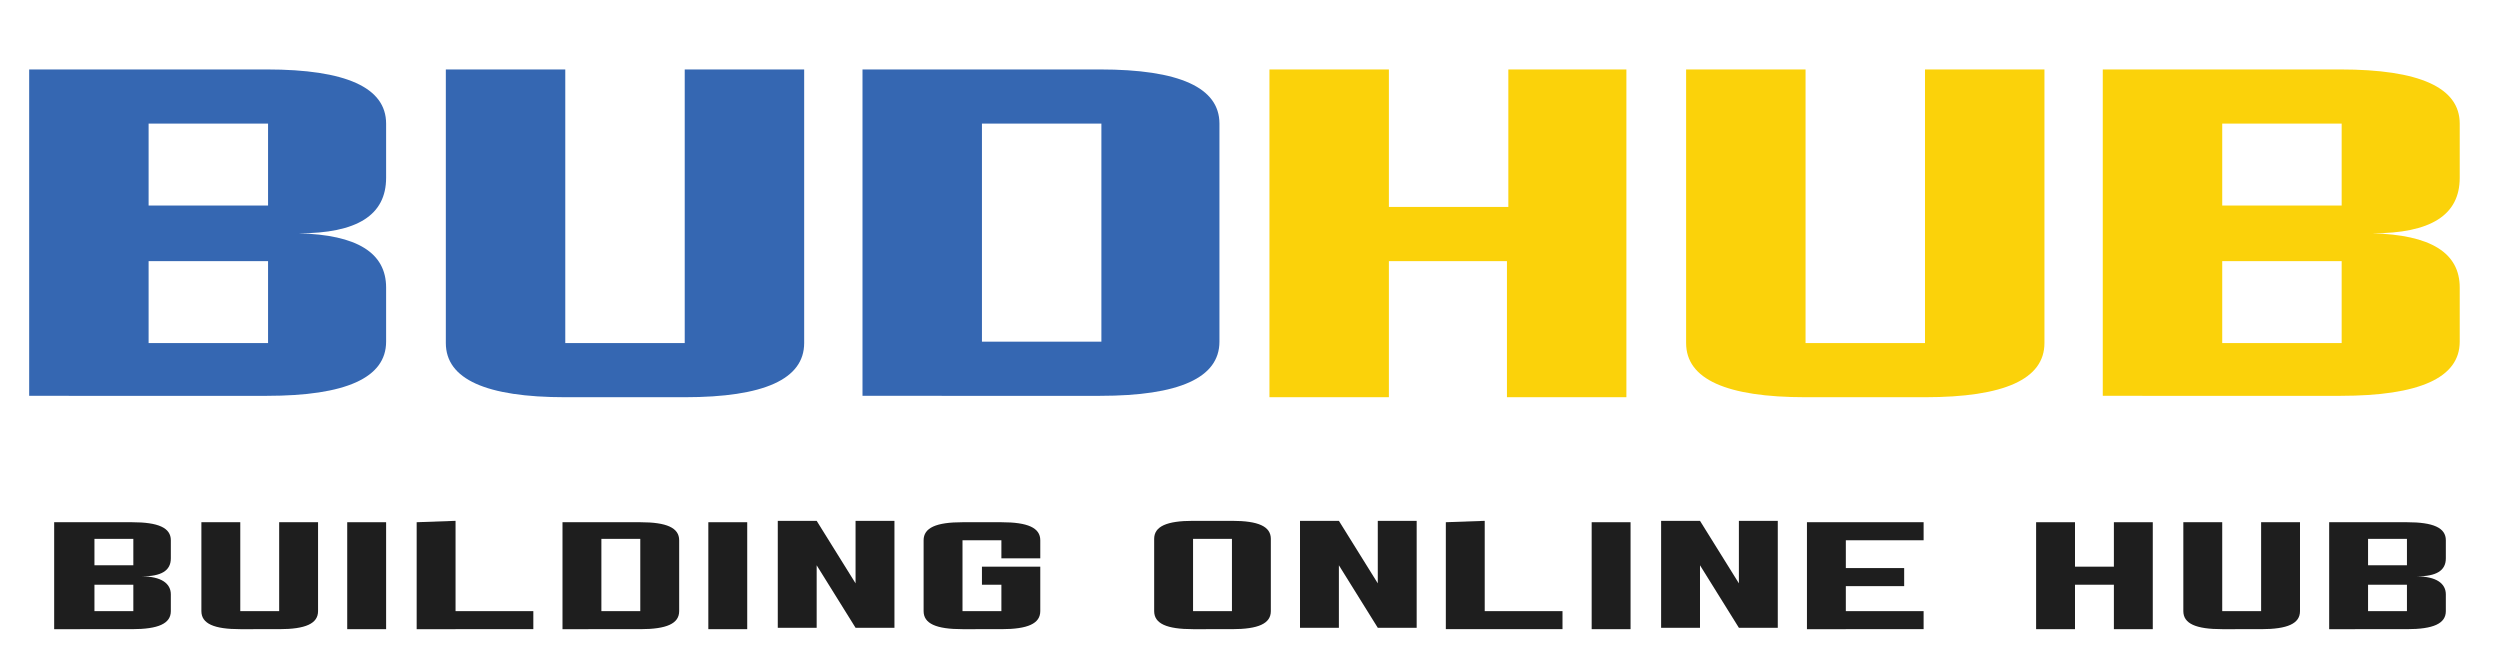 <?xml version="1.0" encoding="utf-8"?>
<!-- Generator: Adobe Illustrator 23.0.3, SVG Export Plug-In . SVG Version: 6.00 Build 0)  -->
<svg version="1.1" id="Слой_1" xmlns="http://www.w3.org/2000/svg" xmlns:xlink="http://www.w3.org/1999/xlink" x="0px" y="0px"
	 viewBox="0 0 180 48" style="enable-background:new 0 0 180 48;" xml:space="preserve">
<style type="text/css">
	.st0{fill:#FBD20A;}
	.st1{fill:#3567B2;}
	.st2{fill:#1E1E1E;}
</style>
<path class="st0" d="M91.4,28.6V5l8.6,0v9.9h8.6l0-9.9h8.5l0,23.6l-8.6,0l0-9.8H100v9.8L91.4,28.6z"/>
<path class="st0" d="M130,28.6c-5.7,0-8.6-1.3-8.6-3.9V5h8.6v19.7h8.6V5h8.6v19.7c0,2.6-2.9,3.9-8.6,3.9H130z"/>
<path class="st0" d="M151.4,28.6V5h17.1c5.7,0,8.6,1.3,8.6,3.9v3.9c0,2.7-2.1,4-6.3,4c4.2,0.1,6.3,1.4,6.3,3.9v3.9
	c0,2.6-2.9,3.9-8.6,3.9H151.4z M168.5,18.8H160v5.9h8.6V18.8z M168.5,8.9H160v5.9h8.6V8.9z"/>
<path class="st1" d="M2.1,28.6V5h17.1c5.7,0,8.6,1.3,8.6,3.9v3.9c0,2.7-2.1,4-6.3,4c4.2,0.1,6.3,1.4,6.3,3.9v3.9
	c0,2.6-2.9,3.9-8.6,3.9H2.1z M19.3,18.8h-8.6v5.9h8.6V18.8z M19.3,8.9h-8.6v5.9h8.6V8.9z"/>
<path class="st1" d="M40.7,28.6c-5.7,0-8.6-1.3-8.6-3.9V5h8.6v19.7h8.6V5h8.6v19.7c0,2.6-2.9,3.9-8.6,3.9H40.7z"/>
<path class="st1" d="M62.1,28.6V5h17.1c5.7,0,8.6,1.3,8.6,3.9v15.7c0,2.6-2.9,3.9-8.6,3.9H62.1z M79.3,8.9h-8.6v15.7h8.6V8.9z"/>
<path class="st2" d="M3.9,45.3v-7.7h5.6c1.9,0,2.8,0.4,2.8,1.3v1.3c0,0.9-0.7,1.3-2.1,1.3c1.4,0,2.1,0.5,2.1,1.3V44
	c0,0.9-0.9,1.3-2.8,1.3H3.9z M9.6,42.1H6.8V44h2.8V42.1z M9.6,38.8H6.8v1.9h2.8V38.8z"/>
<path class="st2" d="M17.3,45.3c-1.9,0-2.8-0.4-2.8-1.3v-6.4h2.8V44h2.8v-6.4h2.8V44c0,0.9-0.9,1.3-2.8,1.3H17.3z"/>
<path class="st2" d="M25,45.3v-7.7l2.8,0v7.7L25,45.3z"/>
<path class="st2" d="M32.8,37.5V44h5.6v1.3H30v-7.7L32.8,37.5z"/>
<path class="st2" d="M40.5,45.3v-7.7h5.6c1.9,0,2.8,0.4,2.8,1.3V44c0,0.9-0.9,1.3-2.8,1.3H40.5z M46.1,38.8h-2.8V44h2.8V38.8z"/>
<path class="st2" d="M51,45.3v-7.7l2.8,0v7.7L51,45.3z"/>
<path class="st2" d="M56,45.3v-7.8l2.8,0l2.8,4.5l0-4.5h2.8l0,7.7l-2.8,0l-2.8-4.5v4.5H56z"/>
<path class="st2" d="M69.3,45.3c-1.9,0-2.8-0.4-2.8-1.3v-5.1c0-0.9,0.9-1.3,2.8-1.3h2.8c1.9,0,2.8,0.4,2.8,1.3v1.3h-2.8v-1.3h-2.8
	V44h2.8v-1.9l-1.4,0l0-1.3h4.2V44c0,0.9-0.9,1.3-2.8,1.3H69.3z"/>
<path class="st2" d="M85.9,45.3c-1.9,0-2.8-0.4-2.8-1.3v-5.2c0-0.9,0.9-1.3,2.8-1.3h2.8c1.9,0,2.8,0.4,2.8,1.3V44
	c0,0.9-0.9,1.3-2.8,1.3H85.9z M88.7,38.8h-2.8V44h2.8V38.8z"/>
<path class="st2" d="M93.6,45.3v-7.8l2.8,0l2.8,4.5l0-4.5h2.8l0,7.7l-2.8,0l-2.8-4.5v4.5H93.6z"/>
<path class="st2" d="M106.9,37.5V44h5.6v1.3h-8.4v-7.7L106.9,37.5z"/>
<path class="st2" d="M114.6,45.3v-7.7l2.8,0v7.7L114.6,45.3z"/>
<path class="st2" d="M119.6,45.3v-7.8l2.8,0l2.8,4.5l0-4.5h2.8l0,7.7l-2.8,0l-2.8-4.5v4.5H119.6z"/>
<path class="st2" d="M130.1,45.3v-7.7h8.4v1.3h-5.6v2l4.2,0v1.3h-4.2V44h5.6v1.3H130.1z"/>
<path class="st2" d="M146.6,45.3v-7.7l2.8,0v3.2h2.8l0-3.2h2.8l0,7.7l-2.8,0l0-3.2h-2.8v3.2H146.6z"/>
<path class="st2" d="M160,45.3c-1.9,0-2.8-0.4-2.8-1.3v-6.4h2.8V44h2.8v-6.4h2.8V44c0,0.9-0.9,1.3-2.8,1.3H160z"/>
<path class="st2" d="M167.7,45.3v-7.7h5.6c1.9,0,2.8,0.4,2.8,1.3v1.3c0,0.9-0.7,1.3-2.1,1.3c1.4,0,2.1,0.5,2.1,1.3V44
	c0,0.9-0.9,1.3-2.8,1.3H167.7z M173.3,42.1h-2.8V44h2.8V42.1z M173.3,38.8h-2.8v1.9h2.8V38.8z"/>
</svg>
